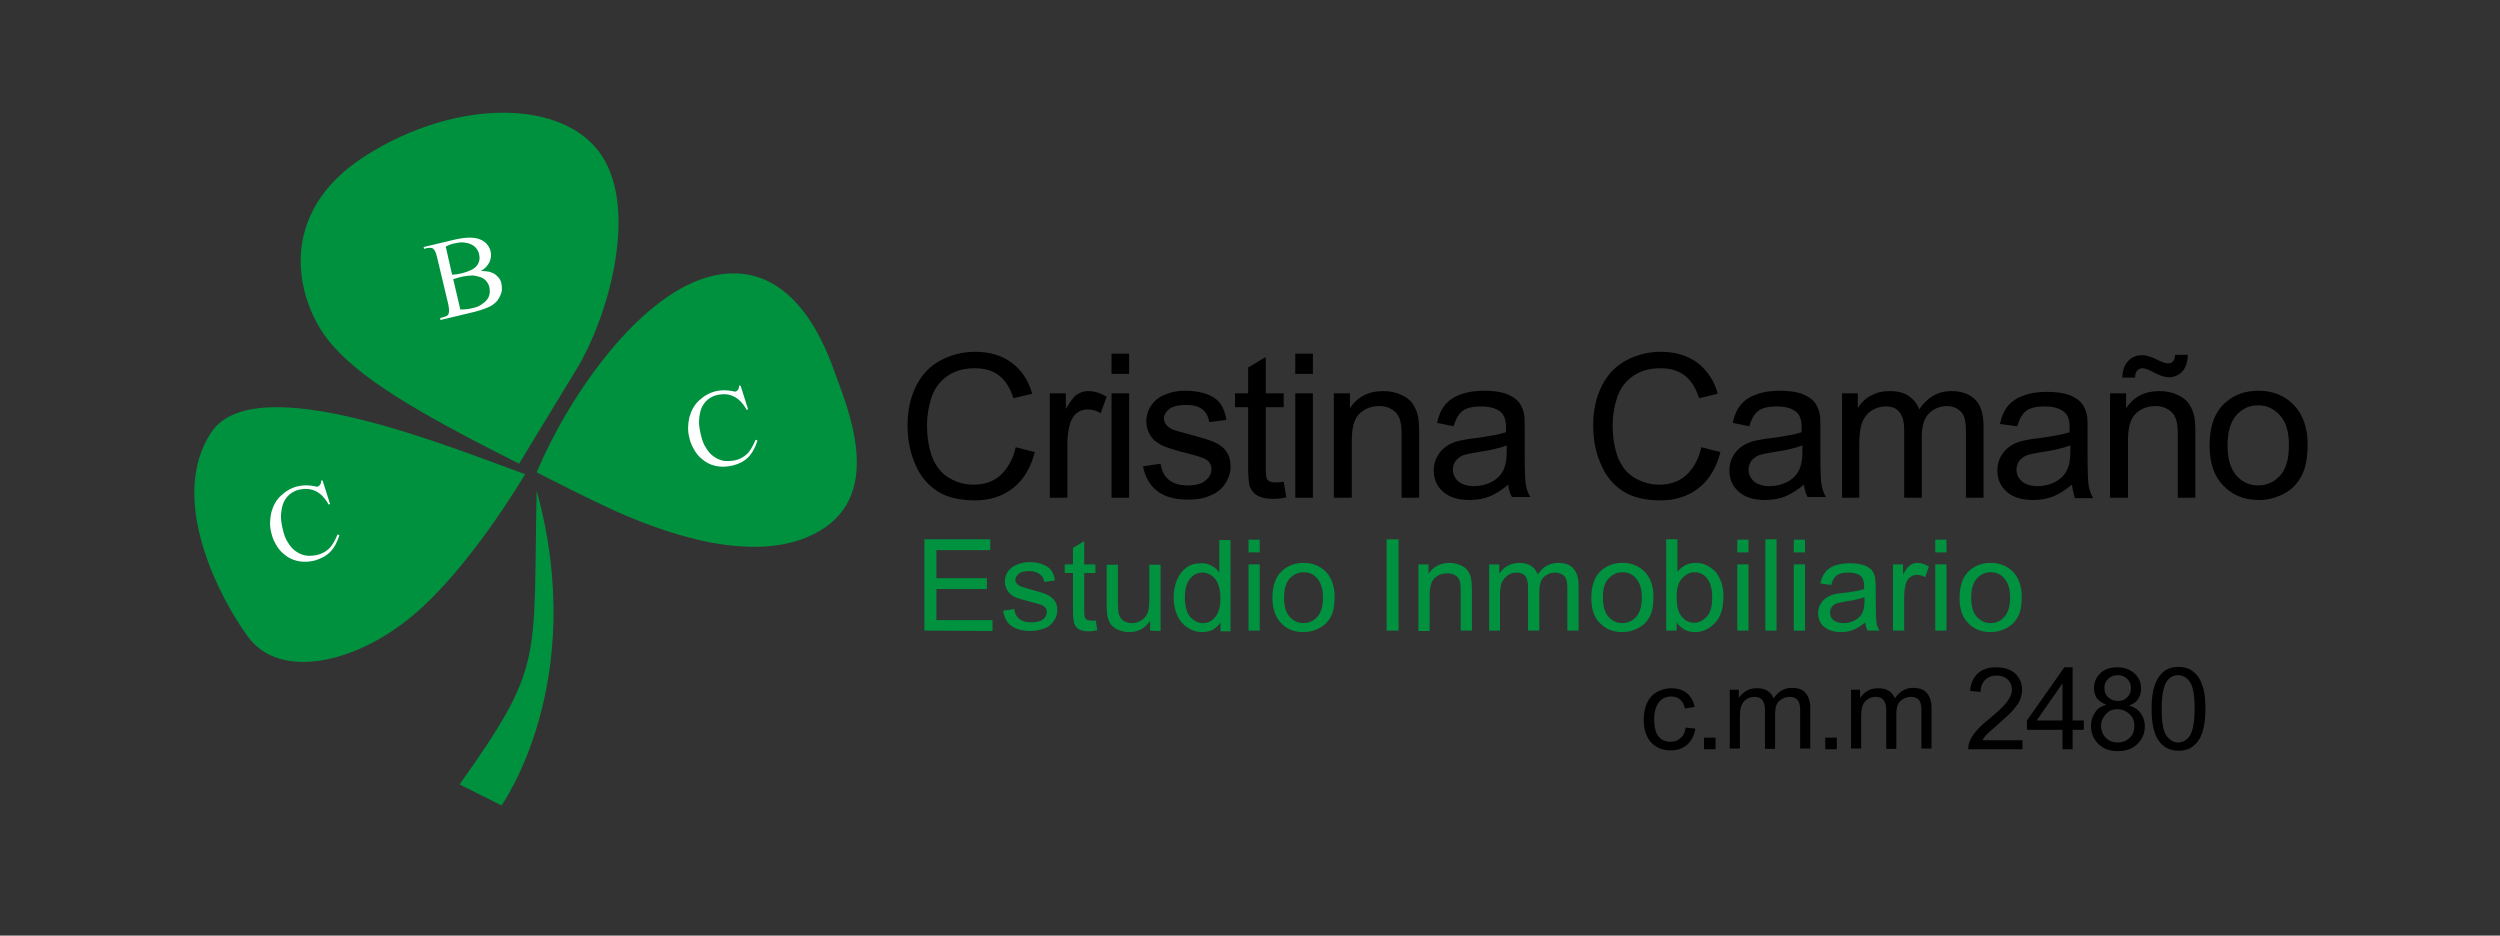 <?xml version="1.0" encoding="utf-8"?>
<!-- Generator: Adobe Illustrator 24.3.0, SVG Export Plug-In . SVG Version: 6.00 Build 0)  -->
<svg version="1.1" xmlns="http://www.w3.org/2000/svg" xmlns:xlink="http://www.w3.org/1999/xlink" x="0px" y="0px"
	 viewBox="0 0 668 250" style="enable-background:new 0 0 668 250;" xml:space="preserve">
<rect x="0" y="0" width="668" height="250" fill="#333333" stroke="none"/>
<style type="text/css">
	.st0{enable-background:new    ;}
	.st1{fill:#00923F;}
	.st2{fill:#00913E;}
	.st3{fill:#FFFFFF;}
</style>
<g id="svg16147" xmlns:cc="http://creativecommons.org/ns#" xmlns:dc="http://purl.org/dc/elements/1.1/" xmlns:inkscape="http://www.inkscape.org/namespaces/inkscape" xmlns:rdf="http://www.w3.org/1999/02/22-rdf-syntax-ns#" xmlns:sodipodi="http://sodipodi.sourceforge.net/DTD/sodipodi-0.dtd" xmlns:svg="http://www.w3.org/2000/svg">
	
		<sodipodi:namedview  bordercolor="#666666" borderopacity="1.0" id="base" inkscape:current-layer="layer1" inkscape:cx="-127.14286" inkscape:cy="560" inkscape:document-units="mm" inkscape:pageopacity="0.0" inkscape:pageshadow="2" inkscape:window-height="1017" inkscape:window-maximized="1" inkscape:window-width="1920" inkscape:window-x="-8" inkscape:window-y="-8" inkscape:zoom="0.35" pagecolor="#ffffff" showgrid="false" units="px">
		</sodipodi:namedview>
	<g>
		<g class="st0">
			<path d="M271.4,119.5l5.1,1.3c-1.1,4.2-3,7.4-5.8,9.6c-2.8,2.2-6.2,3.3-10.2,3.3c-4.1,0-7.5-0.8-10.1-2.5s-4.6-4.1-5.9-7.3
				c-1.4-3.2-2-6.6-2-10.3c0-4,0.8-7.5,2.3-10.5s3.7-5.3,6.5-6.8s5.9-2.3,9.3-2.3c3.9,0,7.1,1,9.7,2.9s4.5,4.7,5.5,8.3l-5,1.2
				c-0.9-2.8-2.2-4.8-3.9-6.1c-1.7-1.3-3.8-1.9-6.4-1.9c-3,0-5.4,0.7-7.4,2.1s-3.4,3.3-4.2,5.7c-0.8,2.4-1.2,4.9-1.2,7.4
				c0,3.3,0.5,6.1,1.4,8.6c1,2.4,2.4,4.3,4.5,5.5c2,1.2,4.2,1.8,6.5,1.8c2.9,0,5.3-0.8,7.2-2.5C269.3,125.1,270.7,122.7,271.4,119.5
				z"/>
			<path d="M280.5,133v-27.9h4.3v4.2c1.1-2,2.1-3.3,3-3.9s1.9-0.9,3-0.9c1.6,0,3.2,0.5,4.9,1.5l-1.6,4.4c-1.2-0.7-2.3-1-3.5-1
				c-1,0-2,0.3-2.8,0.9s-1.4,1.5-1.8,2.6c-0.5,1.7-0.8,3.5-0.8,5.5V133H280.5z"/>
			<path d="M297,99.9v-5.4h4.7v5.4H297z M297,133v-27.9h4.7V133H297z"/>
			<path d="M305.4,124.6l4.7-0.7c0.3,1.9,1,3.3,2.2,4.3c1.2,1,2.9,1.5,5,1.5c2.2,0,3.8-0.4,4.8-1.3c1.1-0.9,1.6-1.9,1.6-3.1
				c0-1.1-0.5-1.9-1.4-2.5c-0.6-0.4-2.3-1-4.8-1.6c-3.5-0.9-5.9-1.6-7.2-2.3s-2.4-1.5-3-2.7c-0.7-1.1-1-2.4-1-3.7
				c0-1.2,0.3-2.4,0.9-3.5s1.3-1.9,2.3-2.6c0.7-0.5,1.7-1,3-1.4s2.6-0.6,4.1-0.6c2.2,0,4.1,0.3,5.8,0.9c1.7,0.6,2.9,1.5,3.7,2.6
				c0.8,1.1,1.3,2.5,1.6,4.3l-4.6,0.6c-0.2-1.4-0.8-2.6-1.8-3.4s-2.4-1.2-4.3-1.2c-2.2,0-3.7,0.4-4.6,1.1s-1.4,1.6-1.4,2.5
				c0,0.6,0.2,1.2,0.6,1.7s1,0.9,1.8,1.3c0.5,0.2,1.9,0.6,4.2,1.2c3.3,0.9,5.7,1.6,7,2.2s2.4,1.4,3.1,2.5c0.8,1.1,1.1,2.4,1.1,4
				s-0.5,3.1-1.4,4.5c-0.9,1.4-2.2,2.5-4,3.2c-1.7,0.8-3.7,1.1-5.9,1.1c-3.6,0-6.4-0.8-8.3-2.3S306,127.6,305.4,124.6z"/>
			<path d="M343,128.7l0.7,4.2c-1.3,0.3-2.5,0.4-3.6,0.4c-1.7,0-3-0.3-4-0.8c-0.9-0.5-1.6-1.3-2-2.1c-0.4-0.9-0.6-2.7-0.6-5.6v-16
				H330v-3.7h3.5v-6.9l4.7-2.8v9.7h4.8v3.7h-4.8v16.3c0,1.3,0.1,2.2,0.2,2.6c0.2,0.4,0.4,0.7,0.8,0.9s0.9,0.3,1.6,0.3
				C341.4,128.9,342.1,128.9,343,128.7z"/>
			<path d="M346.1,99.9v-5.4h4.7v5.4H346.1z M346.1,133v-27.9h4.7V133H346.1z"/>
			<path d="M356.4,133v-27.9h4.3v4c2-3.1,5-4.6,8.9-4.6c1.7,0,3.2,0.3,4.6,0.9s2.5,1.4,3.2,2.4s1.2,2.1,1.5,3.5
				c0.2,0.9,0.3,2.4,0.3,4.6V133h-4.7v-17c0-1.9-0.2-3.4-0.6-4.3c-0.4-1-1-1.7-2-2.3c-0.9-0.6-2-0.9-3.3-0.9c-2,0-3.8,0.6-5.2,1.9
				c-1.5,1.3-2.2,3.7-2.2,7.3V133H356.4z"/>
			<path d="M403,129.5c-1.8,1.5-3.4,2.5-5.1,3.2c-1.6,0.6-3.4,0.9-5.2,0.9c-3.1,0-5.4-0.7-7.1-2.2s-2.5-3.4-2.5-5.7
				c0-1.4,0.3-2.6,0.9-3.7s1.4-2,2.4-2.7s2.1-1.2,3.4-1.5c0.9-0.2,2.3-0.5,4.2-0.7c3.8-0.5,6.6-1,8.4-1.6c0-0.6,0-1.1,0-1.2
				c0-1.9-0.4-3.3-1.3-4.1c-1.2-1.1-3-1.6-5.4-1.6c-2.2,0-3.9,0.4-4.9,1.2c-1.1,0.8-1.8,2.2-2.4,4.1L384,113c0.4-2,1.1-3.6,2.1-4.8
				c1-1.2,2.4-2.2,4.2-2.8c1.8-0.7,3.9-1,6.3-1s4.3,0.3,5.8,0.8c1.5,0.6,2.6,1.3,3.3,2.1s1.2,1.9,1.5,3.2c0.2,0.8,0.2,2.3,0.2,4.4
				v6.3c0,4.4,0.1,7.2,0.3,8.3c0.2,1.2,0.6,2.3,1.2,3.3H404C403.5,132,403.1,130.8,403,129.5z M402.6,119c-1.7,0.7-4.3,1.3-7.7,1.8
				c-1.9,0.3-3.3,0.6-4.1,0.9c-0.8,0.4-1.4,0.9-1.9,1.5c-0.4,0.7-0.7,1.4-0.7,2.2c0,1.3,0.5,2.3,1.4,3.2c1,0.8,2.4,1.3,4.2,1.3
				c1.8,0,3.4-0.4,4.9-1.2c1.4-0.8,2.5-1.9,3.1-3.3c0.5-1.1,0.8-2.6,0.8-4.7L402.6,119L402.6,119z"/>
			<path d="M454.6,119.5l5.1,1.3c-1.1,4.2-3,7.4-5.8,9.6s-6.2,3.3-10.2,3.3c-4.1,0-7.5-0.8-10.1-2.5s-4.6-4.1-5.9-7.3
				c-1.4-3.2-2-6.6-2-10.3c0-4,0.8-7.5,2.3-10.5s3.7-5.3,6.5-6.8s5.9-2.3,9.3-2.3c3.9,0,7.1,1,9.7,2.9c2.6,2,4.5,4.7,5.5,8.3l-5,1.2
				c-0.9-2.8-2.2-4.8-3.9-6.1c-1.7-1.3-3.8-1.9-6.4-1.9c-3,0-5.4,0.7-7.4,2.1s-3.4,3.3-4.2,5.7s-1.2,4.9-1.2,7.4
				c0,3.3,0.5,6.1,1.4,8.6c1,2.4,2.4,4.3,4.5,5.5s4.2,1.8,6.5,1.8c2.9,0,5.3-0.8,7.2-2.5S453.9,122.7,454.6,119.5z"/>
			<path d="M482,129.5c-1.8,1.5-3.4,2.5-5.1,3.2c-1.6,0.6-3.4,0.9-5.2,0.9c-3.1,0-5.4-0.7-7.1-2.2s-2.5-3.4-2.5-5.7
				c0-1.4,0.3-2.6,0.9-3.7s1.4-2,2.4-2.7s2.1-1.2,3.4-1.5c0.9-0.2,2.3-0.5,4.2-0.7c3.8-0.5,6.6-1,8.4-1.6c0-0.6,0-1.1,0-1.2
				c0-1.9-0.4-3.3-1.3-4.1c-1.2-1.1-3-1.6-5.4-1.6c-2.2,0-3.9,0.4-4.9,1.2c-1.1,0.8-1.8,2.2-2.4,4.1L463,113c0.4-2,1.1-3.6,2.1-4.8
				c1-1.2,2.4-2.2,4.2-2.8c1.8-0.7,3.9-1,6.3-1s4.3,0.3,5.8,0.8c1.5,0.6,2.6,1.3,3.3,2.1s1.2,1.9,1.5,3.2c0.2,0.8,0.2,2.3,0.2,4.4
				v6.3c0,4.4,0.1,7.2,0.3,8.3c0.2,1.2,0.6,2.3,1.2,3.3H483C482.5,132,482.2,130.8,482,129.5z M481.6,119c-1.7,0.7-4.3,1.3-7.7,1.8
				c-1.9,0.3-3.3,0.6-4.1,0.9c-0.8,0.4-1.4,0.9-1.9,1.5c-0.4,0.7-0.7,1.4-0.7,2.2c0,1.3,0.5,2.3,1.4,3.2c1,0.8,2.4,1.3,4.2,1.3
				c1.8,0,3.4-0.4,4.9-1.2c1.4-0.8,2.5-1.9,3.1-3.3c0.5-1.1,0.8-2.6,0.8-4.7L481.6,119L481.6,119z"/>
			<path d="M492.2,133v-27.9h4.2v3.9c0.9-1.4,2-2.5,3.5-3.3s3.1-1.2,5-1.2c2.1,0,3.8,0.4,5.1,1.3c1.3,0.9,2.3,2.1,2.8,3.6
				c2.2-3.3,5.1-4.9,8.6-4.9c2.8,0,4.9,0.8,6.4,2.3s2.2,3.9,2.2,7.1V133h-4.7v-17.6c0-1.9-0.2-3.3-0.5-4.1c-0.3-0.8-0.9-1.5-1.7-2
				s-1.8-0.8-2.8-0.8c-2,0-3.6,0.7-4.9,2c-1.3,1.3-1.9,3.4-1.9,6.3V133h-4.7v-18.1c0-2.1-0.4-3.7-1.2-4.7c-0.8-1.1-2-1.6-3.8-1.6
				c-1.3,0-2.6,0.4-3.7,1.1s-1.9,1.7-2.5,3.1c-0.5,1.3-0.8,3.3-0.8,5.8V133H492.2z"/>
			<path d="M553.6,129.5c-1.8,1.5-3.4,2.5-5.1,3.2c-1.6,0.6-3.4,0.9-5.2,0.9c-3.1,0-5.4-0.7-7.1-2.2s-2.5-3.4-2.5-5.7
				c0-1.4,0.3-2.6,0.9-3.7c0.6-1.1,1.4-2,2.4-2.7s2.1-1.2,3.4-1.5c0.9-0.2,2.3-0.5,4.2-0.7c3.8-0.5,6.6-1,8.4-1.6c0-0.6,0-1.1,0-1.2
				c0-1.9-0.4-3.3-1.3-4.1c-1.2-1.1-3-1.6-5.4-1.6c-2.2,0-3.9,0.4-4.9,1.2c-1.1,0.8-1.8,2.2-2.4,4.1l-4.6-0.6c0.4-2,1.1-3.6,2.1-4.8
				c1-1.2,2.4-2.2,4.2-2.8c1.8-0.7,3.9-1,6.3-1c2.4,0,4.3,0.3,5.8,0.8c1.5,0.6,2.6,1.3,3.3,2.1s1.2,1.9,1.5,3.2
				c0.2,0.8,0.2,2.3,0.2,4.4v6.3c0,4.4,0.1,7.2,0.3,8.3c0.2,1.2,0.6,2.3,1.2,3.3h-4.9C554.1,132,553.8,130.8,553.6,129.5z
				 M553.2,119c-1.7,0.7-4.3,1.3-7.7,1.8c-1.9,0.3-3.3,0.6-4.1,0.9c-0.8,0.4-1.4,0.9-1.9,1.5c-0.4,0.7-0.7,1.4-0.7,2.2
				c0,1.3,0.5,2.3,1.4,3.2c1,0.8,2.4,1.3,4.2,1.3s3.4-0.4,4.9-1.2c1.4-0.8,2.5-1.9,3.1-3.3c0.5-1.1,0.8-2.6,0.8-4.7V119z"/>
			<path d="M563.8,133v-27.9h4.3v4c2-3.1,5-4.6,8.9-4.6c1.7,0,3.2,0.3,4.6,0.9s2.5,1.4,3.2,2.4s1.2,2.1,1.5,3.5
				c0.2,0.9,0.3,2.4,0.3,4.6V133h-4.7v-17c0-1.9-0.2-3.4-0.6-4.3c-0.4-1-1-1.7-2-2.3c-0.9-0.6-2-0.9-3.3-0.9c-2,0-3.8,0.6-5.2,1.9
				c-1.5,1.3-2.2,3.7-2.2,7.3V133H563.8z M567.1,100.9c0-1.8,0.5-3.3,1.5-4.4s2.3-1.6,3.8-1.6c1.1,0,2.6,0.5,4.4,1.4
				c1,0.5,1.9,0.8,2.5,0.8s1-0.2,1.3-0.5s0.5-0.9,0.6-1.8h3.4c-0.1,2-0.6,3.5-1.5,4.5c-1,1-2.2,1.5-3.6,1.5c-1.1,0-2.6-0.5-4.4-1.5
				c-1.2-0.6-2-0.9-2.6-0.9s-1.1,0.2-1.4,0.6c-0.4,0.4-0.6,1-0.6,1.9H567.1z"/>
			<path d="M590.4,119c0-5.2,1.4-9,4.3-11.5c2.4-2.1,5.3-3.1,8.8-3.1c3.8,0,7,1.3,9.4,3.8s3.7,6,3.7,10.4c0,3.6-0.5,6.4-1.6,8.5
				c-1.1,2.1-2.6,3.7-4.7,4.8c-2.1,1.1-4.3,1.7-6.7,1.7c-3.9,0-7.1-1.3-9.5-3.8C591.6,127.3,590.4,123.7,590.4,119z M595.2,119
				c0,3.6,0.8,6.2,2.3,8c1.6,1.8,3.5,2.7,5.9,2.7c2.3,0,4.3-0.9,5.9-2.7s2.3-4.5,2.3-8.2c0-3.4-0.8-6.1-2.4-7.8
				c-1.6-1.8-3.5-2.7-5.8-2.7c-2.4,0-4.3,0.9-5.9,2.7C596,112.8,595.2,115.4,595.2,119z"/>
		</g>
		<g>
			<g class="st0">
				<path class="st1" d="M247,168.5v-24.4h17.6v2.9h-14.4v7.5h13.5v2.9h-13.5v8.3h15v2.9L247,168.5L247,168.5z"/>
				<path class="st1" d="M268,163.2l3-0.5c0.2,1.2,0.6,2.1,1.4,2.7s1.8,0.9,3.2,0.9c1.4,0,2.4-0.3,3.1-0.8c0.7-0.6,1-1.2,1-2
					c0-0.7-0.3-1.2-0.9-1.6c-0.4-0.3-1.4-0.6-3.1-1c-2.2-0.6-3.7-1-4.6-1.4c-0.8-0.4-1.5-1-1.9-1.7s-0.7-1.5-0.7-2.4
					c0-0.8,0.2-1.5,0.5-2.2c0.4-0.7,0.9-1.2,1.5-1.7c0.5-0.3,1.1-0.6,1.9-0.9c0.8-0.2,1.7-0.4,2.6-0.4c1.4,0,2.6,0.2,3.6,0.6
					c1,0.4,1.8,0.9,2.3,1.6s0.8,1.6,1,2.7l-2.9,0.4c-0.1-0.9-0.5-1.6-1.2-2.1s-1.5-0.8-2.7-0.8c-1.4,0-2.4,0.2-2.9,0.7
					s-0.9,1-0.9,1.6c0,0.4,0.1,0.7,0.4,1c0.2,0.3,0.6,0.6,1.1,0.8c0.3,0.1,1.2,0.4,2.6,0.8c2.1,0.6,3.6,1,4.4,1.4s1.5,0.9,2,1.6
					c0.5,0.7,0.7,1.5,0.7,2.6c0,1-0.3,1.9-0.9,2.8c-0.6,0.9-1.4,1.6-2.5,2s-2.3,0.7-3.7,0.7c-2.3,0-4-0.5-5.2-1.4
					C269.1,166.5,268.4,165.1,268,163.2z"/>
				<path class="st1" d="M292.8,165.8l0.4,2.6c-0.8,0.2-1.6,0.3-2.3,0.3c-1.1,0-1.9-0.2-2.5-0.5s-1-0.8-1.3-1.4
					c-0.2-0.6-0.4-1.7-0.4-3.5v-10.2h-2.2v-2.3h2.2v-4.4l3-1.8v6.2h3v2.3h-3v10.3c0,0.9,0.1,1.4,0.2,1.6c0.1,0.2,0.3,0.4,0.5,0.6
					c0.2,0.1,0.6,0.2,1,0.2C291.8,165.9,292.2,165.9,292.8,165.8z"/>
				<path class="st1" d="M307.3,168.5v-2.6c-1.4,2-3.2,3-5.6,3c-1,0-2-0.2-2.9-0.6c-0.9-0.4-1.6-0.9-2-1.5s-0.7-1.3-0.9-2.2
					c-0.1-0.6-0.2-1.5-0.2-2.8v-10.9h3v9.8c0,1.6,0.1,2.6,0.2,3.2c0.2,0.8,0.6,1.4,1.2,1.9c0.6,0.4,1.4,0.7,2.3,0.7s1.7-0.2,2.5-0.7
					s1.3-1.1,1.7-1.9c0.3-0.8,0.5-1.9,0.5-3.5v-9.5h3v17.7L307.3,168.5L307.3,168.5z"/>
				<path class="st1" d="M326.1,168.5v-2.2c-1.1,1.8-2.8,2.6-4.9,2.6c-1.4,0-2.7-0.4-3.9-1.2s-2.1-1.9-2.7-3.2s-1-3-1-4.8
					s0.3-3.4,0.9-4.8c0.6-1.4,1.5-2.5,2.6-3.3s2.5-1.1,3.9-1.1c1.1,0,2,0.2,2.8,0.7c0.8,0.4,1.5,1,2,1.8v-8.7h3v24.4h-2.7V168.5z
					 M316.6,159.7c0,2.3,0.5,4,1.4,5.1c1,1.1,2.1,1.7,3.4,1.7s2.4-0.5,3.3-1.6s1.4-2.7,1.4-4.9c0-2.4-0.5-4.2-1.4-5.3
					s-2.1-1.7-3.4-1.7s-2.4,0.5-3.3,1.6C317.1,155.6,316.6,157.4,316.6,159.7z"/>
				<path class="st1" d="M333.6,147.6v-3.4h3v3.4H333.6z M333.6,168.5v-17.7h3v17.7H333.6z"/>
				<path class="st1" d="M340,159.7c0-3.3,0.9-5.7,2.7-7.3c1.5-1.3,3.4-2,5.6-2c2.4,0,4.4,0.8,6,2.4c1.5,1.6,2.3,3.8,2.3,6.6
					c0,2.3-0.3,4.1-1,5.4c-0.7,1.3-1.7,2.3-3,3s-2.7,1.1-4.3,1.1c-2.5,0-4.5-0.8-6-2.4C340.8,164.9,340,162.7,340,159.7z
					 M343.1,159.7c0,2.3,0.5,4,1.5,5.1s2.2,1.7,3.7,1.7s2.7-0.6,3.7-1.7c1-1.1,1.5-2.9,1.5-5.2c0-2.2-0.5-3.8-1.5-5
					s-2.2-1.7-3.7-1.7s-2.7,0.6-3.7,1.7S343.1,157.4,343.1,159.7z"/>
				<path class="st1" d="M370.5,168.5v-24.4h3.2v24.4H370.5z"/>
				<path class="st1" d="M379,168.5v-17.7h2.7v2.5c1.3-1.9,3.2-2.9,5.6-2.9c1.1,0,2,0.2,2.9,0.6c0.9,0.4,1.6,0.9,2,1.5
					s0.8,1.4,0.9,2.2c0.1,0.6,0.2,1.5,0.2,2.9v10.9h-3v-10.7c0-1.2-0.1-2.1-0.3-2.7c-0.2-0.6-0.6-1.1-1.2-1.4
					c-0.6-0.4-1.3-0.5-2.1-0.5c-1.3,0-2.4,0.4-3.3,1.2s-1.4,2.3-1.4,4.6v9.6h-3V168.5z"/>
				<path class="st1" d="M397.9,168.5v-17.7h2.7v2.5c0.6-0.9,1.3-1.6,2.2-2.1s2-0.8,3.1-0.8c1.3,0,2.4,0.3,3.2,0.8
					c0.8,0.5,1.4,1.3,1.8,2.3c1.4-2.1,3.2-3.1,5.5-3.1c1.8,0,3.1,0.5,4,1.5s1.4,2.5,1.4,4.5v12.1h-3v-11.1c0-1.2-0.1-2.1-0.3-2.6
					s-0.5-1-1.1-1.3s-1.1-0.5-1.8-0.5c-1.2,0-2.3,0.4-3.1,1.2c-0.8,0.8-1.2,2.1-1.2,4v10.3h-3V157c0-1.3-0.2-2.3-0.7-3s-1.3-1-2.4-1
					c-0.8,0-1.6,0.2-2.3,0.7s-1.2,1.1-1.6,1.9s-0.5,2.1-0.5,3.7v9.2L397.9,168.5L397.9,168.5z"/>
				<path class="st1" d="M425.2,159.7c0-3.3,0.9-5.7,2.7-7.3c1.5-1.3,3.4-2,5.6-2c2.4,0,4.4,0.8,6,2.4c1.5,1.6,2.3,3.8,2.3,6.6
					c0,2.3-0.3,4.1-1,5.4c-0.7,1.3-1.7,2.3-3,3s-2.7,1.1-4.3,1.1c-2.5,0-4.5-0.8-6-2.4C425.9,164.9,425.2,162.7,425.2,159.7z
					 M428.3,159.7c0,2.3,0.5,4,1.5,5.1s2.2,1.7,3.7,1.7s2.7-0.6,3.7-1.7c1-1.1,1.5-2.9,1.5-5.2c0-2.2-0.5-3.8-1.5-5
					s-2.2-1.7-3.7-1.7s-2.7,0.6-3.7,1.7C428.7,155.7,428.3,157.4,428.3,159.7z"/>
				<path class="st1" d="M448,168.5h-2.8v-24.4h3v8.7c1.3-1.6,2.9-2.4,4.8-2.4c1.1,0,2.1,0.2,3.1,0.7s1.8,1.1,2.4,1.8
					c0.6,0.8,1.1,1.7,1.5,2.9s0.5,2.3,0.5,3.6c0,3-0.7,5.4-2.2,7s-3.3,2.5-5.4,2.5s-3.7-0.9-4.9-2.6V168.5z M448,159.5
					c0,2.1,0.3,3.6,0.9,4.6c0.9,1.5,2.2,2.3,3.8,2.3c1.3,0,2.4-0.6,3.4-1.7c1-1.1,1.4-2.8,1.4-5.1s-0.5-4-1.4-5.1s-2-1.6-3.3-1.6
					s-2.4,0.6-3.4,1.7S448,157.4,448,159.5z"/>
				<path class="st1" d="M464.2,147.6v-3.4h3v3.4H464.2z M464.2,168.5v-17.7h3v17.7H464.2z"/>
				<path class="st1" d="M471.7,168.5v-24.4h3v24.4H471.7z"/>
				<path class="st1" d="M479.3,147.6v-3.4h3v3.4H479.3z M479.3,168.5v-17.7h3v17.7H479.3z"/>
				<path class="st1" d="M498.4,166.3c-1.1,0.9-2.2,1.6-3.2,2s-2.1,0.6-3.3,0.6c-1.9,0-3.4-0.5-4.5-1.4s-1.6-2.2-1.6-3.6
					c0-0.9,0.2-1.7,0.6-2.4s0.9-1.3,1.5-1.7s1.4-0.8,2.2-1c0.6-0.2,1.5-0.3,2.7-0.4c2.4-0.3,4.2-0.6,5.3-1c0-0.4,0-0.7,0-0.8
					c0-1.2-0.3-2.1-0.8-2.6c-0.8-0.7-1.9-1-3.4-1c-1.4,0-2.4,0.2-3.1,0.7s-1.2,1.4-1.5,2.6l-2.9-0.4c0.3-1.3,0.7-2.3,1.3-3
					c0.6-0.8,1.5-1.4,2.6-1.8c1.2-0.4,2.5-0.6,4-0.6s2.7,0.2,3.7,0.5s1.6,0.8,2.1,1.3c0.4,0.5,0.8,1.2,0.9,2
					c0.1,0.5,0.2,1.4,0.2,2.8v4c0,2.8,0.1,4.5,0.2,5.3c0.1,0.7,0.4,1.4,0.8,2.1H499C498.7,167.9,498.5,167.2,498.4,166.3z
					 M498.1,159.6c-1.1,0.4-2.7,0.8-4.9,1.1c-1.2,0.2-2.1,0.4-2.6,0.6c-0.5,0.2-0.9,0.5-1.2,1c-0.3,0.4-0.4,0.9-0.4,1.4
					c0,0.8,0.3,1.5,0.9,2s1.5,0.8,2.7,0.8s2.2-0.3,3.1-0.8s1.6-1.2,2-2.1c0.3-0.7,0.5-1.7,0.5-3v-1H498.1z"/>
				<path class="st1" d="M505.8,168.5v-17.7h2.7v2.7c0.7-1.3,1.3-2.1,1.9-2.5s1.2-0.6,1.9-0.6c1,0,2,0.3,3.1,1l-1,2.8
					c-0.7-0.4-1.5-0.6-2.2-0.6s-1.2,0.2-1.8,0.6c-0.5,0.4-0.9,0.9-1.1,1.6c-0.3,1.1-0.5,2.2-0.5,3.5v9.2H505.8z"/>
				<path class="st1" d="M517.1,147.6v-3.4h3v3.4H517.1z M517.1,168.5v-17.7h3v17.7H517.1z"/>
				<path class="st1" d="M523.6,159.7c0-3.3,0.9-5.7,2.7-7.3c1.5-1.3,3.4-2,5.6-2c2.4,0,4.4,0.8,6,2.4c1.5,1.6,2.3,3.8,2.3,6.6
					c0,2.3-0.3,4.1-1,5.4c-0.7,1.3-1.7,2.3-3,3s-2.7,1.1-4.3,1.1c-2.5,0-4.5-0.8-6-2.4C524.3,164.9,523.6,162.7,523.6,159.7z
					 M526.7,159.7c0,2.3,0.5,4,1.5,5.1s2.2,1.7,3.7,1.7s2.7-0.6,3.7-1.7c1-1.1,1.5-2.9,1.5-5.2c0-2.2-0.5-3.8-1.5-5
					s-2.2-1.7-3.7-1.7s-2.7,0.6-3.7,1.7S526.7,157.4,526.7,159.7z"/>
			</g>
		</g>
		<g>
			<g class="st0">
				<path d="M450.4,194.4l2.6,0.3c-0.3,1.8-1,3.2-2.2,4.3c-1.2,1-2.6,1.5-4.4,1.5c-2.2,0-3.9-0.7-5.2-2.1c-1.3-1.4-2-3.5-2-6.1
					c0-1.7,0.3-3.2,0.9-4.5s1.4-2.2,2.6-2.9c1.2-0.6,2.4-1,3.8-1c1.7,0,3.1,0.4,4.2,1.3s1.8,2.1,2.1,3.7l-2.6,0.4
					c-0.2-1.1-0.7-1.9-1.3-2.4c-0.6-0.5-1.4-0.8-2.3-0.8c-1.4,0-2.5,0.5-3.3,1.5s-1.3,2.5-1.3,4.6s0.4,3.7,1.2,4.6
					c0.8,1,1.9,1.4,3.2,1.4c1.1,0,1.9-0.3,2.6-1C449.8,196.7,450.2,195.7,450.4,194.4z"/>
				<path d="M455.3,200.2v-3.1h3.1v3.1H455.3z"/>
				<path d="M462.2,200.2v-15.9h2.4v2.2c0.5-0.8,1.2-1.4,2-1.9s1.8-0.7,2.8-0.7c1.2,0,2.1,0.2,2.9,0.7s1.3,1.2,1.6,2
					c1.3-1.9,2.9-2.8,4.9-2.8c1.6,0,2.8,0.4,3.6,1.3c0.8,0.9,1.3,2.2,1.3,4V200H481v-10c0-1.1-0.1-1.8-0.3-2.3s-0.5-0.9-0.9-1.1
					c-0.5-0.3-1-0.4-1.6-0.4c-1.1,0-2,0.4-2.8,1.1s-1.1,1.9-1.1,3.6v9.2h-2.7v-10.3c0-1.2-0.2-2.1-0.7-2.7c-0.4-0.6-1.2-0.9-2.1-0.9
					c-0.8,0-1.5,0.2-2.1,0.6c-0.6,0.4-1.1,1-1.4,1.7c-0.3,0.8-0.4,1.9-0.4,3.3v8.2h-2.7V200.2z"/>
				<path d="M487.7,200.2v-3.1h3.1v3.1H487.7z"/>
				<path d="M494.6,200.2v-15.9h2.4v2.2c0.5-0.8,1.2-1.4,2-1.9s1.8-0.7,2.8-0.7c1.2,0,2.1,0.2,2.9,0.7s1.3,1.2,1.6,2
					c1.3-1.9,2.9-2.8,4.9-2.8c1.6,0,2.8,0.4,3.6,1.3c0.8,0.9,1.3,2.2,1.3,4V200h-2.7v-10c0-1.1-0.1-1.8-0.3-2.3s-0.5-0.9-0.9-1.1
					c-0.5-0.3-1-0.4-1.6-0.4c-1.1,0-2,0.4-2.8,1.1s-1.1,1.9-1.1,3.6v9.2H504v-10.3c0-1.2-0.2-2.1-0.7-2.7c-0.4-0.6-1.2-0.9-2.1-0.9
					c-0.8,0-1.5,0.2-2.1,0.6c-0.6,0.4-1.1,1-1.4,1.7c-0.3,0.8-0.4,1.9-0.4,3.3v8.2h-2.7V200.2z"/>
				<path d="M540.4,197.6v2.6h-14.5c0-0.6,0.1-1.3,0.3-1.9c0.4-1,1-2,1.8-2.9c0.8-1,2-2.1,3.5-3.3c2.4-2,4-3.5,4.8-4.6
					s1.3-2.2,1.3-3.2c0-1.1-0.4-2-1.1-2.7s-1.8-1.1-3-1.1c-1.3,0-2.3,0.4-3.1,1.2s-1.2,1.9-1.2,3.2l-2.8-0.3
					c0.2-2.1,0.9-3.6,2.1-4.7c1.2-1.1,2.9-1.6,5-1.6s3.8,0.6,5,1.7c1.2,1.2,1.8,2.6,1.8,4.3c0,0.9-0.2,1.7-0.5,2.6s-1,1.7-1.8,2.7
					s-2.2,2.2-4.1,3.9c-1.6,1.4-2.6,2.3-3.1,2.8s-0.8,1-1.1,1.5h10.7V197.6z"/>
				<path d="M551.1,200.2V195h-9.5v-2.5l10-14.2h2.2v14.2h3v2.5h-3v5.2H551.1z M551.1,192.5v-9.9l-6.9,9.9H551.1z"/>
				<path d="M562.8,188.3c-1.1-0.4-1.9-1-2.5-1.7c-0.5-0.8-0.8-1.7-0.8-2.7c0-1.6,0.6-2.9,1.7-4s2.7-1.6,4.6-1.6
					c1.9,0,3.4,0.6,4.6,1.7c1.2,1.1,1.7,2.5,1.7,4.1c0,1-0.3,1.9-0.8,2.7s-1.3,1.3-2.4,1.7c1.3,0.4,2.4,1.1,3.1,2.1
					c0.7,1,1.1,2.1,1.1,3.5c0,1.9-0.7,3.4-2,4.7s-3.1,1.9-5.2,1.9c-2.2,0-3.9-0.6-5.2-1.9c-1.3-1.3-2-2.9-2-4.8
					c0-1.4,0.4-2.6,1.1-3.6C560.4,189.3,561.5,188.7,562.8,188.3z M561.4,193.9c0,0.8,0.2,1.5,0.5,2.2c0.4,0.7,0.9,1.3,1.6,1.7
					c0.7,0.4,1.5,0.6,2.3,0.6c1.3,0,2.3-0.4,3.2-1.2s1.3-1.9,1.3-3.2s-0.4-2.4-1.3-3.2c-0.9-0.8-1.9-1.3-3.2-1.3s-2.3,0.4-3.1,1.3
					S561.4,192.6,561.4,193.9z M562.3,183.8c0,1,0.3,1.9,1,2.5s1.5,1,2.6,1c1,0,1.9-0.3,2.5-1c0.7-0.7,1-1.5,1-2.4
					c0-1-0.3-1.8-1-2.5s-1.5-1-2.5-1s-1.9,0.3-2.6,1C562.6,182.1,562.3,182.8,562.3,183.8z"/>
				<path d="M574.9,189.4c0-2.6,0.3-4.7,0.8-6.2s1.3-2.8,2.4-3.7c1-0.9,2.4-1.3,4-1.3c1.2,0,2.2,0.2,3.1,0.7c0.9,0.5,1.6,1.2,2.2,2
					s1,2,1.4,3.3c0.3,1.3,0.5,3,0.5,5.2c0,2.6-0.3,4.6-0.8,6.2c-0.5,1.6-1.3,2.8-2.4,3.7c-1.1,0.9-2.4,1.3-4,1.3
					c-2.1,0-3.8-0.8-5-2.3C575.6,196.5,574.9,193.5,574.9,189.4z M577.6,189.4c0,3.6,0.4,6,1.3,7.2s1.9,1.8,3.1,1.8
					c1.2,0,2.3-0.6,3.1-1.8s1.3-3.6,1.3-7.2c0-3.6-0.4-6-1.3-7.2c-0.8-1.2-1.9-1.8-3.1-1.8c-1.2,0-2.2,0.5-3,1.6
					C578.1,183.3,577.6,185.8,577.6,189.4z"/>
			</g>
		</g>
	</g>
</g>
<g id="Capa_2">
	<g>
		<path class="st2" d="M138.7,123.9c-26.8-13.5-43.3-23-51.3-33.4S73.3,57.1,97.7,41.6s53.2-15.1,63.1,0s1.4,43.6-6.6,56.8
			S138.7,123.9,138.7,123.9z"/>
		<path class="st2" d="M143.4,126.2c8.5-20.3,27.8-48.4,47.5-52.6c19.8-4.2,28.7,16.2,32,25.5s13.6,32.4-3.8,42.7
			c-17.4,10.4-44.2-0.9-51.3-3.8C160.8,135.2,143.4,126.2,143.4,126.2z"/>
		<path class="st2" d="M140.3,126.7c-19.3-6.9-72.2-28.9-83.9-11.1s2.4,44.4,9.9,54.6c8.5,11.5,28.7,7.2,44.2-5.9
			C126,151.2,140.3,126.7,140.3,126.7z"/>
		<path class="st2" d="M122.8,209.6l11.2,5.6c0,0,23.5-32.7,9.4-84.1C142.4,177.1,145.5,177.6,122.8,209.6z"/>
		<g>
			<path class="st3" d="M128.5,72.4c0.8,0,1.6,0.1,2.2,0.2c0.6,0.2,1.2,0.4,1.6,0.7c0.4,0.3,0.8,0.7,1.1,1.1
				c0.3,0.4,0.5,0.9,0.6,1.5c0.1,0.5,0.1,1,0.1,1.5c0,0.5-0.2,1-0.4,1.5c-0.2,0.5-0.5,1-0.8,1.4c-0.3,0.4-0.8,0.8-1.3,1.2
				c-0.9,0.6-2.5,1.2-4.7,1.8l-9.2,2.2l-0.1-0.5l0.7-0.2c0.3-0.1,0.6-0.2,0.9-0.3s0.4-0.3,0.6-0.5c0.1-0.2,0.2-0.6,0.2-1
				c0-0.4-0.1-0.9-0.2-1.6l-3-12.6c-0.2-0.7-0.3-1.2-0.5-1.6c-0.2-0.4-0.4-0.6-0.6-0.8c-0.2-0.1-0.5-0.2-0.8-0.2
				c-0.3,0-0.6,0.1-0.9,0.1l-0.7,0.2l-0.1-0.5l8.4-2c2.7-0.6,4.9-0.7,6.5-0.1c1.6,0.6,2.6,1.7,3,3.3c0.2,1,0.1,1.9-0.3,2.8
				C130.3,71,129.6,71.8,128.5,72.4z M120.8,73.4c0.4,0,0.8-0.1,1.2-0.1c0.5-0.1,1-0.2,1.5-0.3c1.9-0.5,3.2-1.1,3.9-2
				c0.7-0.9,0.9-1.9,0.6-3.1c-0.1-0.6-0.4-1.1-0.7-1.5c-0.4-0.5-0.8-0.8-1.4-1.1s-1.2-0.4-1.9-0.5c-0.7-0.1-1.5,0-2.4,0.2
				c-1,0.2-1.8,0.5-2.5,0.9L120.8,73.4z M123,82.7c1.1,0,2.3-0.1,3.4-0.4c0.9-0.2,1.6-0.5,2.2-0.9c0.6-0.4,1.1-0.8,1.5-1.3
				c0.4-0.5,0.6-1,0.7-1.5c0.1-0.5,0.1-1.1,0-1.7c-0.1-0.6-0.4-1.2-0.8-1.7c-0.4-0.5-0.9-0.9-1.5-1.1s-1.3-0.4-2.1-0.5
				c-0.8,0-1.7,0.1-2.8,0.3c-0.6,0.1-1.1,0.3-1.5,0.4c-0.4,0.1-0.7,0.2-1,0.3L123,82.7z"/>
		</g>
		<g>
			<path class="st3" d="M197.9,103.1l2,6.3l-0.4,0.1c-1-1.8-2.2-3-3.5-3.6c-1.3-0.6-2.6-0.7-4.2-0.4c-1,0.2-1.8,0.6-2.6,1.2
				c-0.7,0.6-1.3,1.3-1.7,2.2c-0.4,0.9-0.6,2-0.7,3.2c-0.1,1.2,0.1,2.6,0.5,4.2c0.3,1.3,0.7,2.4,1.3,3.3c0.6,1,1.2,1.7,2,2.3
				c0.8,0.6,1.7,1,2.6,1.2c1,0.2,2,0.1,3.2-0.1c1.2-0.3,2.2-0.8,3.1-1.6c0.8-0.7,1.6-2,2.4-3.9l0.5,0.2c-0.6,1.9-1.4,3.4-2.5,4.5
				c-1.1,1.1-2.5,1.8-4.2,2.2c-1.4,0.3-2.6,0.4-3.9,0.2c-1.2-0.2-2.4-0.6-3.4-1.3c-1-0.7-1.9-1.5-2.6-2.6c-0.7-1.1-1.3-2.3-1.6-3.7
				c-0.5-1.9-0.4-3.7,0-5.5c0.5-1.8,1.3-3.3,2.6-4.5c1.3-1.2,2.8-2.1,4.6-2.5c1.4-0.3,2.8-0.3,4.3,0c0.4,0.1,0.7,0.2,0.9,0.1
				c0.3-0.1,0.5-0.3,0.7-0.6c0.1-0.3,0.2-0.6,0.2-1L197.9,103.1z"/>
		</g>
		<g>
			<path class="st3" d="M86.2,128.4l2,6.3l-0.4,0.1c-1-1.8-2.2-3-3.5-3.6c-1.3-0.6-2.7-0.7-4.2-0.4c-1,0.2-1.8,0.6-2.6,1.2
				c-0.7,0.6-1.3,1.3-1.7,2.2c-0.4,0.9-0.6,2-0.7,3.2c-0.1,1.2,0.1,2.6,0.5,4.2c0.3,1.3,0.7,2.4,1.3,3.3c0.6,1,1.2,1.7,2,2.3
				c0.8,0.6,1.7,1,2.6,1.2s2,0.1,3.2-0.1c1.2-0.3,2.2-0.8,3.1-1.6c0.8-0.7,1.6-2,2.4-3.9l0.5,0.2c-0.6,1.9-1.4,3.4-2.5,4.5
				c-1.1,1.1-2.5,1.8-4.2,2.3c-1.4,0.3-2.6,0.4-3.9,0.2c-1.2-0.2-2.4-0.6-3.4-1.3c-1-0.7-1.9-1.5-2.6-2.6c-0.7-1.1-1.3-2.3-1.6-3.7
				c-0.5-1.9-0.4-3.7,0-5.5c0.5-1.8,1.3-3.3,2.6-4.5c1.3-1.2,2.8-2.1,4.6-2.5c1.4-0.3,2.8-0.3,4.3,0c0.4,0.1,0.7,0.2,0.9,0.1
				c0.3-0.1,0.5-0.3,0.7-0.6s0.2-0.6,0.2-1L86.2,128.4z"/>
		</g>
	</g>
</g>
</svg>
